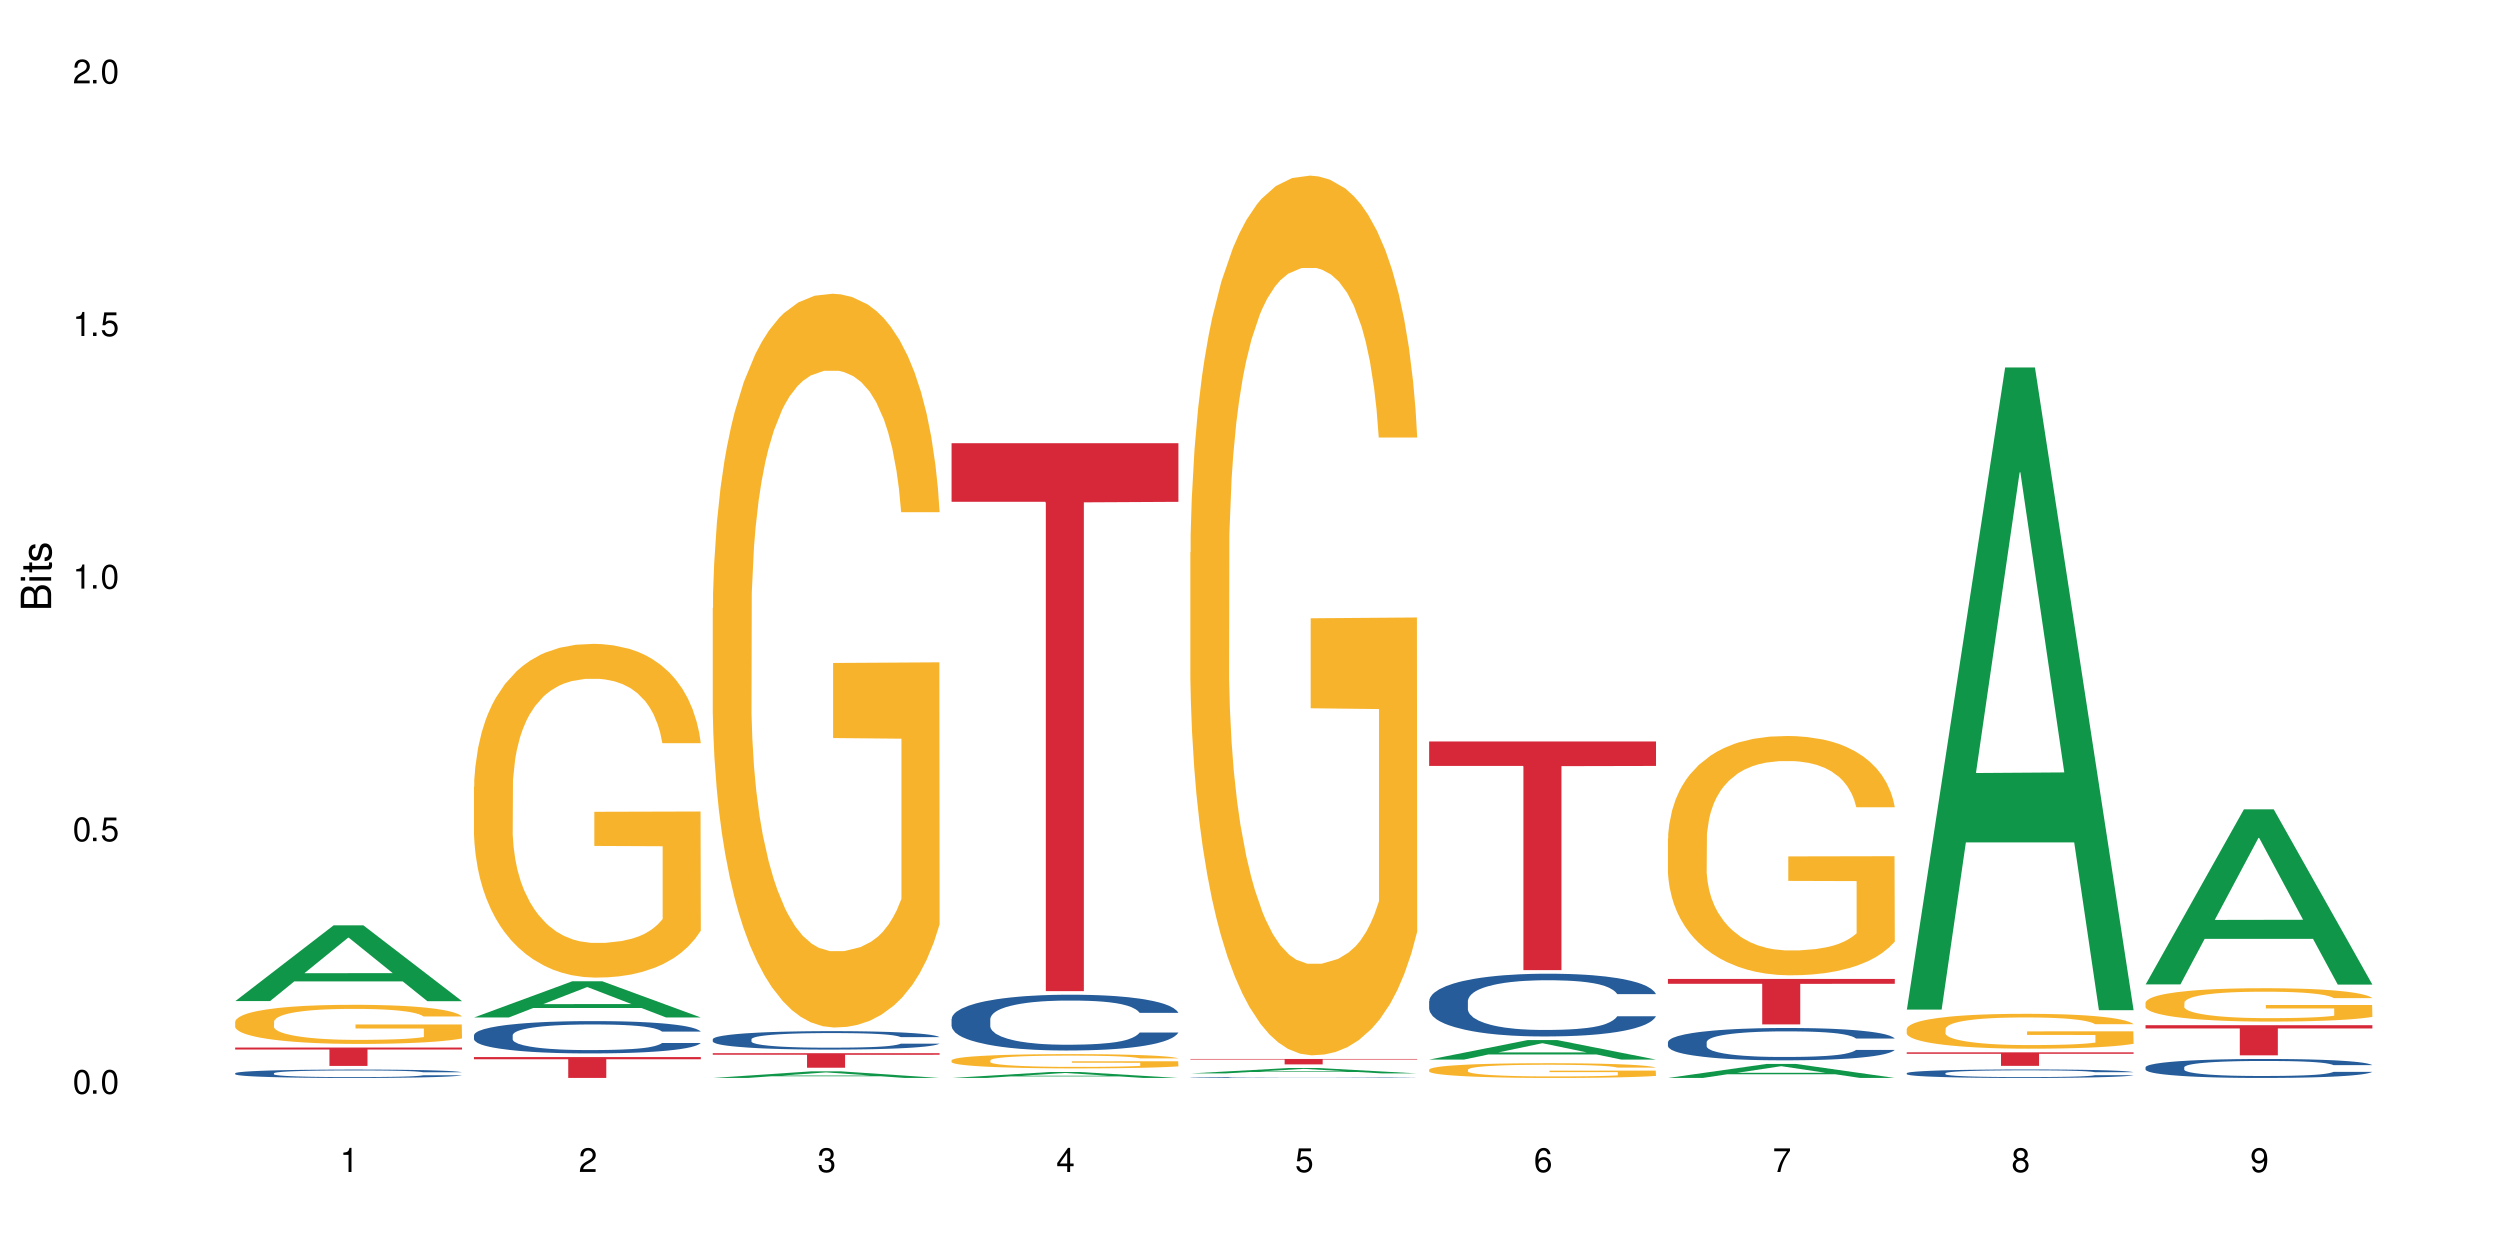 <?xml version="1.0" encoding="UTF-8"?>
<svg xmlns="http://www.w3.org/2000/svg" xmlns:xlink="http://www.w3.org/1999/xlink" width="720" height="360" viewBox="0 0 720 360">
<defs>
<g>
<g id="glyph-0-0">
</g>
<g id="glyph-0-1">
<path d="M 2.641 -6.938 C 2 -6.938 1.422 -6.656 1.078 -6.172 C 0.641 -5.562 0.406 -4.641 0.406 -3.359 C 0.406 -1.016 1.188 0.219 2.641 0.219 C 4.078 0.219 4.859 -1.016 4.859 -3.297 C 4.859 -4.641 4.656 -5.547 4.203 -6.172 C 3.844 -6.656 3.281 -6.938 2.641 -6.938 Z M 2.641 -6.188 C 3.547 -6.188 4 -5.25 4 -3.375 C 4 -1.406 3.562 -0.484 2.625 -0.484 C 1.734 -0.484 1.281 -1.438 1.281 -3.344 C 1.281 -5.25 1.734 -6.188 2.641 -6.188 Z M 2.641 -6.188 "/>
</g>
<g id="glyph-0-2">
<path d="M 1.828 -1 L 0.828 -1 L 0.828 0 L 1.828 0 Z M 1.828 -1 "/>
</g>
<g id="glyph-0-3">
<path d="M 4.562 -6.797 L 1.062 -6.797 L 0.547 -3.094 L 1.328 -3.094 C 1.719 -3.562 2.047 -3.734 2.578 -3.734 C 3.484 -3.734 4.062 -3.109 4.062 -2.094 C 4.062 -1.125 3.484 -0.531 2.578 -0.531 C 1.828 -0.531 1.375 -0.906 1.188 -1.672 L 0.328 -1.672 C 0.453 -1.109 0.547 -0.844 0.75 -0.594 C 1.125 -0.078 1.828 0.219 2.594 0.219 C 3.969 0.219 4.922 -0.781 4.922 -2.219 C 4.922 -3.562 4.031 -4.484 2.719 -4.484 C 2.25 -4.484 1.859 -4.359 1.469 -4.062 L 1.734 -5.969 L 4.562 -5.969 Z M 4.562 -6.797 "/>
</g>
<g id="glyph-0-4">
<path d="M 2.484 -4.938 L 2.484 0 L 3.328 0 L 3.328 -6.938 L 2.766 -6.938 C 2.469 -5.875 2.281 -5.734 0.984 -5.562 L 0.984 -4.938 Z M 2.484 -4.938 "/>
</g>
<g id="glyph-0-5">
<path d="M 4.859 -0.828 L 1.281 -0.828 C 1.359 -1.406 1.672 -1.781 2.5 -2.281 L 3.469 -2.828 C 4.406 -3.344 4.906 -4.062 4.906 -4.906 C 4.906 -5.484 4.672 -6.031 4.266 -6.406 C 3.859 -6.766 3.375 -6.938 2.719 -6.938 C 1.859 -6.938 1.219 -6.625 0.844 -6.031 C 0.609 -5.672 0.5 -5.234 0.484 -4.531 L 1.328 -4.531 C 1.359 -5.016 1.406 -5.281 1.531 -5.516 C 1.75 -5.938 2.188 -6.203 2.703 -6.203 C 3.469 -6.203 4.031 -5.641 4.031 -4.891 C 4.031 -4.344 3.719 -3.859 3.125 -3.516 L 2.234 -3 C 0.812 -2.172 0.406 -1.531 0.328 -0.016 L 4.859 -0.016 Z M 4.859 -0.828 "/>
</g>
<g id="glyph-0-6">
<path d="M 2.125 -3.188 L 2.578 -3.188 C 3.5 -3.188 3.984 -2.766 3.984 -1.922 C 3.984 -1.062 3.469 -0.531 2.594 -0.531 C 1.656 -0.531 1.203 -1 1.156 -2.016 L 0.312 -2.016 C 0.344 -1.453 0.438 -1.094 0.609 -0.781 C 0.953 -0.109 1.625 0.219 2.547 0.219 C 3.953 0.219 4.859 -0.625 4.859 -1.938 C 4.859 -2.828 4.516 -3.297 3.703 -3.594 C 4.344 -3.844 4.656 -4.328 4.656 -5.031 C 4.656 -6.219 3.875 -6.938 2.578 -6.938 C 1.203 -6.938 0.484 -6.172 0.453 -4.703 L 1.297 -4.703 C 1.312 -5.125 1.344 -5.359 1.453 -5.578 C 1.641 -5.969 2.062 -6.203 2.594 -6.203 C 3.344 -6.203 3.797 -5.75 3.797 -5 C 3.797 -4.516 3.609 -4.219 3.25 -4.047 C 3.016 -3.953 2.703 -3.922 2.125 -3.906 Z M 2.125 -3.188 "/>
</g>
<g id="glyph-0-7">
<path d="M 3.141 -1.672 L 3.141 0 L 3.984 0 L 3.984 -1.672 L 4.984 -1.672 L 4.984 -2.438 L 3.984 -2.438 L 3.984 -6.938 L 3.359 -6.938 L 0.266 -2.578 L 0.266 -1.672 Z M 3.141 -2.438 L 1 -2.438 L 3.141 -5.5 Z M 3.141 -2.438 "/>
</g>
<g id="glyph-0-8">
<path d="M 4.781 -5.125 C 4.609 -6.266 3.891 -6.938 2.844 -6.938 C 2.094 -6.938 1.422 -6.578 1.031 -5.953 C 0.594 -5.266 0.406 -4.422 0.406 -3.172 C 0.406 -2 0.578 -1.25 0.984 -0.641 C 1.359 -0.078 1.953 0.219 2.703 0.219 C 3.984 0.219 4.922 -0.75 4.922 -2.094 C 4.922 -3.375 4.062 -4.281 2.844 -4.281 C 2.172 -4.281 1.641 -4.031 1.281 -3.516 C 1.281 -5.234 1.828 -6.188 2.797 -6.188 C 3.391 -6.188 3.797 -5.797 3.938 -5.125 Z M 2.734 -3.531 C 3.547 -3.531 4.062 -2.953 4.062 -2.031 C 4.062 -1.156 3.484 -0.531 2.703 -0.531 C 1.922 -0.531 1.328 -1.188 1.328 -2.078 C 1.328 -2.938 1.906 -3.531 2.734 -3.531 Z M 2.734 -3.531 "/>
</g>
<g id="glyph-0-9">
<path d="M 4.984 -6.797 L 0.438 -6.797 L 0.438 -5.969 L 4.109 -5.969 C 2.5 -3.656 1.828 -2.234 1.328 0 L 2.219 0 C 2.594 -2.172 3.453 -4.047 4.984 -6.094 Z M 4.984 -6.797 "/>
</g>
<g id="glyph-0-10">
<path d="M 3.75 -3.656 C 4.469 -4.094 4.688 -4.438 4.688 -5.078 C 4.688 -6.172 3.844 -6.938 2.641 -6.938 C 1.438 -6.938 0.594 -6.172 0.594 -5.094 C 0.594 -4.438 0.812 -4.094 1.516 -3.656 C 0.734 -3.266 0.359 -2.703 0.359 -1.922 C 0.359 -0.656 1.281 0.219 2.641 0.219 C 3.984 0.219 4.922 -0.656 4.922 -1.922 C 4.922 -2.703 4.531 -3.266 3.75 -3.656 Z M 2.641 -6.188 C 3.359 -6.188 3.812 -5.75 3.812 -5.062 C 3.812 -4.406 3.344 -3.984 2.641 -3.984 C 1.922 -3.984 1.453 -4.406 1.453 -5.078 C 1.453 -5.75 1.922 -6.188 2.641 -6.188 Z M 2.641 -3.266 C 3.484 -3.266 4.062 -2.719 4.062 -1.906 C 4.062 -1.078 3.484 -0.531 2.625 -0.531 C 1.797 -0.531 1.219 -1.094 1.219 -1.906 C 1.219 -2.719 1.781 -3.266 2.641 -3.266 Z M 2.641 -3.266 "/>
</g>
<g id="glyph-0-11">
<path d="M 0.516 -1.578 C 0.672 -0.453 1.406 0.219 2.438 0.219 C 3.188 0.219 3.859 -0.141 4.266 -0.766 C 4.688 -1.453 4.891 -2.297 4.891 -3.547 C 4.891 -4.719 4.703 -5.453 4.312 -6.078 C 3.938 -6.641 3.344 -6.938 2.594 -6.938 C 1.297 -6.938 0.359 -5.969 0.359 -4.625 C 0.359 -3.344 1.234 -2.453 2.453 -2.453 C 3.094 -2.453 3.578 -2.672 4.016 -3.203 C 4 -1.484 3.469 -0.531 2.5 -0.531 C 1.906 -0.531 1.484 -0.906 1.359 -1.578 Z M 2.578 -6.203 C 3.375 -6.203 3.969 -5.531 3.969 -4.641 C 3.969 -3.797 3.391 -3.188 2.547 -3.188 C 1.734 -3.188 1.234 -3.766 1.234 -4.688 C 1.234 -5.562 1.797 -6.203 2.578 -6.203 Z M 2.578 -6.203 "/>
</g>
<g id="glyph-1-0">
</g>
<g id="glyph-1-1">
<path d="M 0 -0.953 L 0 -4.891 C 0 -5.719 -0.234 -6.344 -0.734 -6.797 C -1.188 -7.234 -1.812 -7.469 -2.5 -7.469 C -3.547 -7.469 -4.188 -7 -4.625 -5.875 C -4.984 -6.688 -5.625 -7.094 -6.531 -7.094 C -7.172 -7.094 -7.734 -6.859 -8.141 -6.391 C -8.562 -5.922 -8.75 -5.344 -8.75 -4.5 L -8.75 -0.953 Z M -4.984 -2.062 L -7.766 -2.062 L -7.766 -4.219 C -7.766 -4.844 -7.688 -5.203 -7.453 -5.5 C -7.219 -5.812 -6.859 -5.969 -6.375 -5.969 C -5.891 -5.969 -5.531 -5.812 -5.297 -5.5 C -5.062 -5.203 -4.984 -4.844 -4.984 -4.219 Z M -0.984 -2.062 L -4 -2.062 L -4 -4.781 C -4 -5.766 -3.438 -6.359 -2.484 -6.359 C -1.547 -6.359 -0.984 -5.766 -0.984 -4.781 Z M -0.984 -2.062 "/>
</g>
<g id="glyph-1-2">
<path d="M -6.281 -1.797 L -6.281 -0.797 L 0 -0.797 L 0 -1.797 Z M -8.75 -1.797 L -8.75 -0.797 L -7.484 -0.797 L -7.484 -1.797 Z M -8.75 -1.797 "/>
</g>
<g id="glyph-1-3">
<path d="M -6.281 -3.047 L -6.281 -2.016 L -8.016 -2.016 L -8.016 -1.016 L -6.281 -1.016 L -6.281 -0.172 L -5.469 -0.172 L -5.469 -1.016 L -0.719 -1.016 C -0.078 -1.016 0.281 -1.453 0.281 -2.234 C 0.281 -2.5 0.25 -2.719 0.188 -3.047 L -0.641 -3.047 C -0.609 -2.906 -0.594 -2.766 -0.594 -2.562 C -0.594 -2.141 -0.719 -2.016 -1.156 -2.016 L -5.469 -2.016 L -5.469 -3.047 Z M -6.281 -3.047 "/>
</g>
<g id="glyph-1-4">
<path d="M -4.531 -5.25 C -5.766 -5.25 -6.469 -4.422 -6.469 -2.969 C -6.469 -1.516 -5.719 -0.562 -4.547 -0.562 C -3.562 -0.562 -3.094 -1.062 -2.734 -2.562 L -2.516 -3.484 C -2.344 -4.188 -2.094 -4.469 -1.641 -4.469 C -1.047 -4.469 -0.641 -3.875 -0.641 -3 C -0.641 -2.453 -0.797 -2 -1.062 -1.75 C -1.25 -1.594 -1.422 -1.531 -1.875 -1.469 L -1.875 -0.406 C -0.422 -0.453 0.281 -1.266 0.281 -2.922 C 0.281 -4.5 -0.5 -5.516 -1.719 -5.516 C -2.656 -5.516 -3.172 -4.984 -3.469 -3.734 L -3.703 -2.766 C -3.891 -1.953 -4.156 -1.609 -4.594 -1.609 C -5.188 -1.609 -5.547 -2.125 -5.547 -2.938 C -5.547 -3.75 -5.203 -4.172 -4.531 -4.203 Z M -4.531 -5.25 "/>
</g>
</g>
</defs>
<rect x="-72" y="-36" width="864" height="432" fill="rgb(100%, 100%, 100%)" fill-opacity="1"/>
<path fill-rule="nonzero" fill="rgb(6.275%, 58.824%, 28.235%)" fill-opacity="1" d="M 67.73 288.316 L 67.801 288.297 L 96.07 266.504 L 104.656 266.504 L 133.066 288.34 L 123.082 288.34 L 115.965 282.637 L 84.762 282.637 L 77.781 288.316 L 67.73 288.316 L 87.766 280.281 L 113.102 280.262 L 100.469 270.07 L 100.328 270.051 L 100.188 270.113 L 87.695 280.262 L 87.766 280.281 Z M 67.73 288.316 "/>
<path fill-rule="nonzero" fill="rgb(14.51%, 36.078%, 60%)" fill-opacity="1" d="M 67.73 309.086 L 67.812 309.086 L 67.812 309.031 L 68.051 308.949 L 68.605 308.844 L 69.164 308.77 L 70.598 308.637 L 72.59 308.512 L 74.664 308.414 L 76.176 308.359 L 77.531 308.312 L 80.637 308.23 L 82.629 308.191 L 84.781 308.152 L 87.41 308.113 L 89.324 308.094 L 93.625 308.059 L 96.812 308.043 L 99.281 308.035 L 104.621 308.035 L 107.809 308.043 L 110.117 308.055 L 112.668 308.074 L 114.82 308.094 L 118.562 308.141 L 121.91 308.203 L 123.426 308.238 L 125.816 308.309 L 127.648 308.375 L 128.922 308.43 L 130.355 308.512 L 131.629 308.613 L 132.586 308.727 L 133.066 308.82 L 121.91 308.82 L 121.352 308.73 L 120.715 308.664 L 119.52 308.57 L 118.324 308.508 L 116.652 308.445 L 115.137 308.402 L 113.066 308.359 L 111.234 308.332 L 109.32 308.312 L 107.488 308.301 L 103.984 308.289 L 99.922 308.289 L 98.406 308.293 L 95.297 308.309 L 93.625 308.324 L 91.234 308.355 L 89.562 308.383 L 87.57 308.43 L 86.215 308.465 L 84.543 308.523 L 83.348 308.574 L 81.992 308.648 L 81.195 308.703 L 80.48 308.766 L 79.84 308.836 L 79.363 308.914 L 79.043 308.996 L 78.887 309.074 L 78.887 309.418 L 79.043 309.5 L 79.441 309.59 L 80.48 309.727 L 81.992 309.844 L 83.746 309.938 L 85.418 310 L 86.375 310.031 L 87.648 310.066 L 89.641 310.113 L 92.512 310.156 L 94.184 310.176 L 96.734 310.191 L 99.363 310.199 L 102.867 310.199 L 105.977 310.191 L 108.047 310.18 L 110.199 310.164 L 113.145 310.125 L 114.98 310.09 L 116.57 310.047 L 117.766 310.008 L 118.562 309.973 L 119.758 309.902 L 120.715 309.828 L 121.434 309.75 L 121.91 309.676 L 133.066 309.676 L 132.586 309.762 L 131.871 309.848 L 131.152 309.914 L 130.039 309.992 L 128.762 310.059 L 126.93 310.137 L 125.418 310.188 L 123.426 310.242 L 121.59 310.285 L 119.602 310.324 L 116.652 310.367 L 114.738 310.387 L 112.668 310.41 L 110.199 310.426 L 107.09 310.441 L 103.746 310.449 L 100.637 310.453 L 97.289 310.449 L 94.82 310.438 L 91.555 310.418 L 87.492 310.379 L 84.543 310.336 L 82.23 310.297 L 80.238 310.25 L 78.008 310.191 L 75.141 310.094 L 73.387 310.02 L 72.191 309.957 L 70.84 309.871 L 69.883 309.793 L 68.766 309.672 L 67.969 309.512 L 67.73 309.391 Z M 67.73 309.086 "/>
<path fill-rule="nonzero" fill="rgb(96.863%, 70.196%, 16.863%)" fill-opacity="1" d="M 67.73 294.211 L 67.812 294.199 L 67.812 293.992 L 68.129 293.531 L 68.926 292.891 L 69.961 292.367 L 71.078 291.957 L 71.793 291.738 L 72.988 291.43 L 74.023 291.203 L 76.656 290.742 L 80 290.309 L 81.832 290.125 L 83.906 289.949 L 86.852 289.754 L 88.207 289.68 L 92.352 289.516 L 97.051 289.414 L 102.23 289.383 L 104.621 289.391 L 107.887 289.434 L 112.348 289.547 L 114.898 289.648 L 116.891 289.754 L 118.961 289.887 L 121.512 290.094 L 123.902 290.34 L 125.816 290.586 L 127.727 290.895 L 129.32 291.223 L 130.676 291.586 L 131.871 292.016 L 132.586 292.379 L 133.066 292.738 L 121.988 292.738 L 121.352 292.379 L 120.637 292.098 L 119.441 291.762 L 118.246 291.512 L 117.051 291.316 L 114.82 291.051 L 112.906 290.887 L 110.516 290.742 L 108.207 290.648 L 105.578 290.586 L 103.984 290.566 L 99.762 290.566 L 95.938 290.637 L 93.707 290.719 L 92.113 290.801 L 89.879 290.957 L 88.527 291.082 L 87.73 291.164 L 85.34 291.48 L 83.746 291.77 L 82.871 291.965 L 81.754 292.273 L 80.957 292.551 L 80.082 292.965 L 79.602 293.273 L 78.965 293.973 L 78.887 295.824 L 79.125 296.219 L 79.602 296.641 L 80.238 297.012 L 81.195 297.402 L 82.152 297.699 L 83.824 298.102 L 85.258 298.367 L 86.375 298.543 L 88.527 298.82 L 89.402 298.914 L 91.473 299.098 L 93.625 299.242 L 96.254 299.367 L 98.246 299.43 L 101.434 299.48 L 105.496 299.48 L 110.277 299.418 L 113.305 299.336 L 115.379 299.254 L 116.73 299.184 L 118.406 299.07 L 119.602 298.965 L 120.715 298.852 L 122.07 298.676 L 122.07 296.219 L 102.391 296.207 L 102.391 295.055 L 132.984 295.043 L 133.066 299.07 L 131.391 299.348 L 129.32 299.613 L 127.328 299.82 L 125.258 299.996 L 122.309 300.191 L 119.918 300.312 L 116.254 300.457 L 112.906 300.551 L 109.402 300.613 L 106.293 300.645 L 102.629 300.652 L 99.363 300.633 L 95.855 300.57 L 93.066 300.488 L 90.52 300.387 L 87.969 300.254 L 84.781 300.035 L 82.711 299.859 L 80.559 299.645 L 78.406 299.387 L 76.496 299.109 L 75.219 298.895 L 73.945 298.648 L 72.59 298.336 L 71.316 297.988 L 70.359 297.668 L 69.484 297.309 L 68.848 296.969 L 68.211 296.504 L 67.891 296.137 L 67.73 295.816 Z M 67.73 294.211 "/>
<path fill-rule="nonzero" fill="rgb(83.922%, 15.686%, 22.353%)" fill-opacity="1" d="M 67.73 301.699 L 133.066 301.699 L 133.066 302.266 L 105.836 302.27 L 105.836 306.992 L 94.879 306.992 L 94.879 302.273 L 94.723 302.266 L 67.73 302.266 Z M 67.73 301.699 "/>
<path fill-rule="nonzero" fill="rgb(6.275%, 58.824%, 28.235%)" fill-opacity="1" d="M 136.504 293.027 L 136.574 293.02 L 164.844 282.598 L 173.43 282.598 L 201.836 293.039 L 191.855 293.039 L 184.738 290.312 L 153.535 290.312 L 146.555 293.027 L 136.504 293.027 L 156.535 289.184 L 181.875 289.176 L 169.242 284.305 L 169.102 284.293 L 168.961 284.324 L 156.469 289.176 L 156.535 289.184 Z M 136.504 293.027 "/>
<path fill-rule="nonzero" fill="rgb(14.51%, 36.078%, 60%)" fill-opacity="1" d="M 136.504 298.129 L 136.582 298.121 L 136.582 297.918 L 136.824 297.594 L 137.379 297.188 L 137.938 296.906 L 139.371 296.402 L 141.363 295.918 L 143.434 295.543 L 144.949 295.324 L 146.305 295.152 L 149.41 294.84 L 151.402 294.676 L 153.555 294.531 L 156.184 294.387 L 158.098 294.301 L 162.398 294.168 L 165.586 294.105 L 168.055 294.082 L 173.395 294.082 L 176.582 294.117 L 178.891 294.156 L 181.441 294.227 L 183.594 294.301 L 187.336 294.488 L 190.684 294.727 L 192.195 294.863 L 194.586 295.129 L 196.418 295.383 L 197.695 295.605 L 199.129 295.918 L 200.402 296.301 L 201.359 296.734 L 201.836 297.102 L 190.684 297.102 L 190.125 296.762 L 189.488 296.496 L 188.293 296.148 L 187.098 295.902 L 185.426 295.656 L 183.91 295.492 L 181.84 295.332 L 180.008 295.23 L 178.094 295.152 L 176.262 295.102 L 172.758 295.051 L 168.691 295.051 L 167.18 295.066 L 164.07 295.137 L 162.398 295.195 L 160.008 295.316 L 158.336 295.426 L 156.344 295.594 L 154.988 295.738 L 153.316 295.961 L 152.121 296.156 L 150.766 296.438 L 149.969 296.648 L 149.25 296.887 L 148.613 297.168 L 148.137 297.465 L 147.816 297.781 L 147.66 298.086 L 147.66 299.406 L 147.816 299.711 L 148.215 300.07 L 149.25 300.586 L 150.766 301.039 L 152.52 301.395 L 154.191 301.652 L 155.148 301.77 L 156.422 301.906 L 158.414 302.074 L 161.281 302.246 L 162.957 302.312 L 165.504 302.383 L 168.137 302.418 L 171.641 302.418 L 174.746 302.383 L 176.82 302.34 L 178.973 302.273 L 181.918 302.129 L 183.75 301.992 L 185.344 301.828 L 186.539 301.668 L 187.336 301.531 L 188.531 301.27 L 189.488 300.98 L 190.203 300.68 L 190.684 300.391 L 201.836 300.391 L 201.359 300.73 L 200.645 301.062 L 199.926 301.309 L 198.809 301.609 L 197.535 301.871 L 195.703 302.168 L 194.188 302.363 L 192.195 302.578 L 190.363 302.738 L 188.371 302.883 L 185.426 303.055 L 183.512 303.141 L 181.441 303.215 L 178.973 303.285 L 175.863 303.344 L 172.516 303.379 L 169.41 303.387 L 166.062 303.367 L 163.594 303.336 L 160.328 303.258 L 156.262 303.105 L 153.316 302.945 L 151.004 302.781 L 149.012 302.613 L 146.781 302.383 L 143.914 302.008 L 142.16 301.719 L 140.965 301.48 L 139.609 301.148 L 138.656 300.852 L 137.539 300.375 L 136.742 299.77 L 136.504 299.305 Z M 136.504 298.129 "/>
<path fill-rule="nonzero" fill="rgb(96.863%, 70.196%, 16.863%)" fill-opacity="1" d="M 136.504 226.598 L 136.582 226.512 L 136.582 224.758 L 136.902 220.805 L 137.699 215.363 L 138.734 210.887 L 139.852 207.375 L 140.566 205.531 L 141.762 202.898 L 142.797 200.965 L 145.426 197.016 L 148.773 193.328 L 150.605 191.75 L 152.68 190.254 L 155.625 188.586 L 156.98 187.973 L 161.125 186.57 L 165.824 185.691 L 171.004 185.426 L 173.395 185.516 L 176.66 185.867 L 181.121 186.832 L 183.672 187.711 L 185.664 188.586 L 187.734 189.73 L 190.285 191.484 L 192.676 193.59 L 194.586 195.699 L 196.5 198.332 L 198.094 201.141 L 199.449 204.215 L 200.645 207.902 L 201.359 210.973 L 201.836 214.047 L 190.762 214.047 L 190.125 210.973 L 189.41 208.602 L 188.215 205.707 L 187.02 203.598 L 185.824 201.93 L 183.594 199.648 L 181.68 198.246 L 179.289 197.016 L 176.98 196.227 L 174.348 195.699 L 172.758 195.523 L 168.535 195.523 L 164.707 196.137 L 162.477 196.84 L 160.883 197.543 L 158.652 198.859 L 157.301 199.914 L 156.504 200.613 L 154.113 203.336 L 152.52 205.793 L 151.641 207.461 L 150.527 210.094 L 149.73 212.465 L 148.852 215.977 L 148.375 218.609 L 147.738 224.582 L 147.66 240.383 L 147.898 243.719 L 148.375 247.316 L 149.012 250.477 L 149.969 253.812 L 150.926 256.359 L 152.598 259.781 L 154.031 262.066 L 155.148 263.559 L 157.301 265.93 L 158.176 266.719 L 160.246 268.297 L 162.398 269.527 L 165.027 270.582 L 167.02 271.105 L 170.207 271.547 L 174.27 271.547 L 179.051 271.02 L 182.078 270.316 L 184.148 269.613 L 185.504 269 L 187.176 268.035 L 188.371 267.156 L 189.488 266.191 L 190.844 264.699 L 190.844 243.719 L 171.164 243.629 L 171.164 233.797 L 201.758 233.711 L 201.836 268.035 L 200.164 270.406 L 198.094 272.688 L 196.102 274.441 L 194.031 275.938 L 191.082 277.605 L 188.691 278.656 L 185.027 279.887 L 181.68 280.676 L 178.176 281.203 L 175.066 281.465 L 171.402 281.555 L 168.137 281.379 L 164.629 280.852 L 161.84 280.148 L 159.289 279.273 L 156.742 278.129 L 153.555 276.285 L 151.484 274.793 L 149.332 272.949 L 147.18 270.758 L 145.27 268.387 L 143.992 266.543 L 142.719 264.438 L 141.363 261.801 L 140.09 258.816 L 139.133 256.098 L 138.258 253.023 L 137.617 250.125 L 136.98 246.176 L 136.664 243.016 L 136.504 240.293 Z M 136.504 226.598 "/>
<path fill-rule="nonzero" fill="rgb(83.922%, 15.686%, 22.353%)" fill-opacity="1" d="M 136.504 304.43 L 201.836 304.43 L 201.836 305.074 L 174.609 305.078 L 174.609 310.453 L 163.652 310.453 L 163.652 305.086 L 163.496 305.074 L 136.504 305.074 Z M 136.504 304.43 "/>
<path fill-rule="nonzero" fill="rgb(6.275%, 58.824%, 28.235%)" fill-opacity="1" d="M 205.277 310.449 L 205.348 310.449 L 233.617 308.547 L 242.203 308.547 L 270.609 310.453 L 260.629 310.453 L 253.508 309.957 L 222.309 309.957 L 215.328 310.449 L 205.277 310.449 L 225.309 309.75 L 250.648 309.746 L 238.012 308.859 L 237.875 308.855 L 237.734 308.863 L 225.238 309.746 L 225.309 309.75 Z M 205.277 310.449 "/>
<path fill-rule="nonzero" fill="rgb(14.51%, 36.078%, 60%)" fill-opacity="1" d="M 205.277 299.285 L 205.355 299.281 L 205.355 299.164 L 205.594 298.98 L 206.152 298.746 L 206.711 298.586 L 208.145 298.301 L 210.137 298.023 L 212.207 297.809 L 213.723 297.684 L 215.078 297.586 L 218.184 297.406 L 220.176 297.312 L 222.328 297.23 L 224.957 297.148 L 226.867 297.102 L 231.172 297.023 L 234.359 296.988 L 236.828 296.973 L 242.168 296.973 L 245.352 296.992 L 247.664 297.02 L 250.215 297.059 L 252.363 297.102 L 256.109 297.207 L 259.457 297.344 L 260.969 297.422 L 263.359 297.57 L 265.191 297.719 L 266.469 297.844 L 267.902 298.023 L 269.176 298.242 L 270.133 298.488 L 270.609 298.699 L 259.457 298.699 L 258.898 298.504 L 258.262 298.352 L 257.066 298.152 L 255.871 298.012 L 254.195 297.871 L 252.684 297.781 L 250.613 297.688 L 248.777 297.629 L 246.867 297.586 L 245.035 297.559 L 241.527 297.527 L 237.465 297.527 L 235.953 297.539 L 232.844 297.578 L 231.172 297.609 L 228.781 297.68 L 227.109 297.742 L 225.117 297.84 L 223.762 297.922 L 222.09 298.047 L 220.895 298.16 L 219.539 298.32 L 218.742 298.441 L 218.023 298.574 L 217.387 298.734 L 216.91 298.906 L 216.59 299.086 L 216.43 299.262 L 216.43 300.012 L 216.59 300.188 L 216.988 300.391 L 218.023 300.688 L 219.539 300.945 L 221.293 301.148 L 222.965 301.293 L 223.922 301.363 L 225.195 301.441 L 227.188 301.535 L 230.055 301.633 L 231.73 301.672 L 234.277 301.711 L 236.906 301.73 L 240.414 301.73 L 243.52 301.711 L 245.594 301.688 L 247.742 301.648 L 250.691 301.566 L 252.523 301.488 L 254.117 301.395 L 255.312 301.305 L 256.109 301.227 L 257.305 301.074 L 258.262 300.91 L 258.977 300.742 L 259.457 300.574 L 270.609 300.574 L 270.133 300.77 L 269.414 300.961 L 268.699 301.102 L 267.582 301.27 L 266.309 301.422 L 264.477 301.59 L 262.961 301.703 L 260.969 301.824 L 259.137 301.914 L 257.145 301.996 L 254.195 302.094 L 252.285 302.145 L 250.215 302.188 L 247.742 302.227 L 244.637 302.262 L 241.289 302.277 L 238.184 302.285 L 234.836 302.273 L 232.367 302.254 L 229.098 302.211 L 225.035 302.125 L 222.09 302.031 L 219.777 301.941 L 217.785 301.844 L 215.555 301.711 L 212.688 301.496 L 210.934 301.332 L 209.738 301.195 L 208.383 301.008 L 207.426 300.836 L 206.312 300.566 L 205.516 300.223 L 205.277 299.953 Z M 205.277 299.285 "/>
<path fill-rule="nonzero" fill="rgb(96.863%, 70.196%, 16.863%)" fill-opacity="1" d="M 205.277 175.113 L 205.355 174.918 L 205.355 171.059 L 205.676 162.375 L 206.473 150.406 L 207.508 140.562 L 208.621 132.844 L 209.34 128.789 L 210.535 123 L 211.57 118.754 L 214.199 110.07 L 217.547 101.965 L 219.379 98.488 L 221.449 95.207 L 224.398 91.543 L 225.754 90.191 L 229.895 87.102 L 234.598 85.172 L 239.777 84.594 L 242.168 84.785 L 245.434 85.559 L 249.895 87.68 L 252.445 89.613 L 254.438 91.543 L 256.508 94.051 L 259.059 97.91 L 261.449 102.543 L 263.359 107.176 L 265.273 112.965 L 266.867 119.141 L 268.219 125.895 L 269.414 134 L 270.133 140.758 L 270.609 147.512 L 259.535 147.512 L 258.898 140.758 L 258.18 135.547 L 256.984 129.176 L 255.789 124.543 L 254.594 120.879 L 252.363 115.859 L 250.453 112.773 L 248.062 110.07 L 245.75 108.332 L 243.121 107.176 L 241.527 106.789 L 237.305 106.789 L 233.48 108.141 L 231.25 109.684 L 229.656 111.227 L 227.426 114.121 L 226.07 116.438 L 225.273 117.984 L 222.883 123.965 L 221.293 129.371 L 220.414 133.035 L 219.301 138.828 L 218.504 144.039 L 217.625 151.758 L 217.148 157.547 L 216.512 170.672 L 216.43 205.414 L 216.672 212.746 L 217.148 220.66 L 217.785 227.609 L 218.742 234.941 L 219.699 240.539 L 221.371 248.066 L 222.805 253.086 L 223.922 256.367 L 226.07 261.578 L 226.949 263.312 L 229.02 266.789 L 231.172 269.488 L 233.801 271.805 L 235.793 272.965 L 238.98 273.93 L 243.043 273.93 L 247.824 272.77 L 250.852 271.227 L 252.922 269.684 L 254.277 268.332 L 255.949 266.207 L 257.145 264.277 L 258.262 262.156 L 259.613 258.875 L 259.613 212.746 L 239.934 212.555 L 239.934 190.938 L 270.531 190.746 L 270.609 266.207 L 268.938 271.418 L 266.867 276.438 L 264.875 280.297 L 262.801 283.578 L 259.855 287.246 L 257.465 289.562 L 253.801 292.266 L 250.453 294 L 246.945 295.16 L 243.84 295.738 L 240.176 295.93 L 236.906 295.543 L 233.402 294.387 L 230.613 292.844 L 228.062 290.914 L 225.516 288.402 L 222.328 284.352 L 220.254 281.07 L 218.105 277.016 L 215.953 272.191 L 214.039 266.98 L 212.766 262.926 L 211.492 258.297 L 210.137 252.504 L 208.863 245.941 L 207.906 239.961 L 207.027 233.203 L 206.391 226.836 L 205.754 218.152 L 205.438 211.203 L 205.277 205.219 Z M 205.277 175.113 "/>
<path fill-rule="nonzero" fill="rgb(83.922%, 15.686%, 22.353%)" fill-opacity="1" d="M 205.277 303.328 L 270.609 303.328 L 270.609 303.773 L 243.383 303.777 L 243.383 307.504 L 232.426 307.504 L 232.426 303.781 L 232.266 303.773 L 205.277 303.773 Z M 205.277 303.328 "/>
<path fill-rule="nonzero" fill="rgb(6.275%, 58.824%, 28.235%)" fill-opacity="1" d="M 274.051 310.449 L 274.117 310.449 L 302.387 308.738 L 310.973 308.738 L 339.383 310.453 L 329.402 310.453 L 322.281 310.004 L 291.082 310.004 L 284.102 310.449 L 274.051 310.449 L 294.082 309.82 L 319.422 309.82 L 306.785 309.02 L 306.645 309.016 L 306.508 309.023 L 294.012 309.82 L 294.082 309.82 Z M 274.051 310.449 "/>
<path fill-rule="nonzero" fill="rgb(14.51%, 36.078%, 60%)" fill-opacity="1" d="M 274.051 293.477 L 274.129 293.461 L 274.129 293.109 L 274.367 292.551 L 274.926 291.848 L 275.484 291.363 L 276.918 290.496 L 278.91 289.66 L 280.98 289.016 L 282.496 288.633 L 283.848 288.34 L 286.957 287.797 L 288.949 287.52 L 291.102 287.27 L 293.73 287.02 L 295.641 286.871 L 299.945 286.637 L 303.129 286.535 L 305.602 286.492 L 310.938 286.492 L 314.125 286.551 L 316.438 286.625 L 318.984 286.742 L 321.137 286.871 L 324.883 287.195 L 328.23 287.605 L 329.742 287.84 L 332.133 288.297 L 333.965 288.738 L 335.238 289.117 L 336.676 289.66 L 337.949 290.32 L 338.906 291.07 L 339.383 291.699 L 328.23 291.699 L 327.672 291.113 L 327.035 290.66 L 325.84 290.059 L 324.645 289.633 L 322.969 289.207 L 321.457 288.926 L 319.383 288.648 L 317.551 288.473 L 315.641 288.34 L 313.809 288.254 L 310.301 288.164 L 306.238 288.164 L 304.723 288.195 L 301.617 288.312 L 299.945 288.414 L 297.555 288.617 L 295.879 288.809 L 293.887 289.102 L 292.535 289.352 L 290.859 289.734 L 289.664 290.07 L 288.312 290.555 L 287.516 290.922 L 286.797 291.336 L 286.16 291.82 L 285.684 292.332 L 285.363 292.875 L 285.203 293.402 L 285.203 295.68 L 285.363 296.207 L 285.762 296.824 L 286.797 297.719 L 288.312 298.496 L 290.062 299.113 L 291.738 299.551 L 292.691 299.758 L 293.969 299.992 L 295.961 300.285 L 298.828 300.578 L 300.5 300.699 L 303.051 300.816 L 305.68 300.875 L 309.188 300.875 L 312.293 300.816 L 314.363 300.742 L 316.516 300.625 L 319.465 300.375 L 321.297 300.141 L 322.891 299.859 L 324.086 299.582 L 324.883 299.348 L 326.078 298.891 L 327.035 298.395 L 327.75 297.879 L 328.23 297.379 L 339.383 297.379 L 338.906 297.969 L 338.188 298.539 L 337.473 298.965 L 336.355 299.48 L 335.082 299.934 L 333.25 300.449 L 331.734 300.785 L 329.742 301.152 L 327.91 301.43 L 325.918 301.68 L 322.969 301.973 L 321.059 302.121 L 318.984 302.254 L 316.516 302.371 L 313.41 302.473 L 310.062 302.531 L 306.957 302.547 L 303.609 302.516 L 301.141 302.457 L 297.871 302.328 L 293.809 302.062 L 290.859 301.785 L 288.551 301.504 L 286.559 301.211 L 284.328 300.816 L 281.457 300.168 L 279.707 299.672 L 278.512 299.258 L 277.156 298.688 L 276.199 298.172 L 275.086 297.352 L 274.289 296.309 L 274.051 295.504 Z M 274.051 293.477 "/>
<path fill-rule="nonzero" fill="rgb(96.863%, 70.196%, 16.863%)" fill-opacity="1" d="M 274.051 305.348 L 274.129 305.344 L 274.129 305.27 L 274.449 305.102 L 275.246 304.867 L 276.281 304.676 L 277.395 304.527 L 278.113 304.449 L 279.309 304.336 L 280.344 304.254 L 282.973 304.086 L 286.32 303.926 L 288.152 303.859 L 290.223 303.797 L 293.172 303.727 L 294.527 303.699 L 298.668 303.641 L 303.371 303.602 L 308.547 303.59 L 310.938 303.594 L 314.207 303.609 L 318.668 303.648 L 321.219 303.688 L 323.207 303.727 L 325.281 303.773 L 327.832 303.848 L 330.219 303.938 L 332.133 304.027 L 334.043 304.141 L 335.637 304.262 L 336.992 304.391 L 338.188 304.551 L 338.906 304.68 L 339.383 304.812 L 328.309 304.812 L 327.672 304.68 L 326.953 304.578 L 325.758 304.457 L 324.562 304.367 L 323.367 304.297 L 321.137 304.199 L 319.227 304.137 L 316.836 304.086 L 314.523 304.051 L 311.895 304.027 L 310.301 304.02 L 306.078 304.02 L 302.254 304.047 L 300.023 304.078 L 298.43 304.109 L 296.199 304.164 L 294.844 304.207 L 294.047 304.238 L 291.656 304.355 L 290.062 304.461 L 289.188 304.531 L 288.07 304.645 L 287.273 304.746 L 286.398 304.895 L 285.922 305.008 L 285.285 305.262 L 285.203 305.938 L 285.441 306.078 L 285.922 306.234 L 286.559 306.367 L 287.516 306.512 L 288.469 306.617 L 290.145 306.766 L 291.578 306.863 L 292.691 306.926 L 294.844 307.027 L 295.723 307.062 L 297.793 307.129 L 299.945 307.18 L 302.574 307.227 L 304.566 307.25 L 307.75 307.266 L 311.816 307.266 L 316.598 307.246 L 319.625 307.215 L 321.695 307.184 L 323.051 307.16 L 324.723 307.117 L 325.918 307.078 L 327.035 307.039 L 328.387 306.977 L 328.387 306.078 L 308.707 306.074 L 308.707 305.656 L 339.305 305.652 L 339.383 307.117 L 337.711 307.219 L 335.637 307.316 L 333.645 307.391 L 331.574 307.453 L 328.625 307.527 L 326.238 307.57 L 322.57 307.625 L 319.227 307.656 L 315.719 307.68 L 312.613 307.691 L 308.945 307.695 L 305.68 307.688 L 302.176 307.664 L 299.387 307.633 L 296.836 307.598 L 294.285 307.547 L 291.102 307.469 L 289.027 307.406 L 286.875 307.328 L 284.727 307.234 L 282.812 307.133 L 281.539 307.055 L 280.266 306.965 L 278.91 306.852 L 277.633 306.723 L 276.68 306.609 L 275.801 306.477 L 275.164 306.352 L 274.527 306.184 L 274.207 306.051 L 274.051 305.934 Z M 274.051 305.348 "/>
<path fill-rule="nonzero" fill="rgb(83.922%, 15.686%, 22.353%)" fill-opacity="1" d="M 274.051 127.633 L 339.383 127.633 L 339.383 144.527 L 312.152 144.676 L 312.152 285.449 L 301.199 285.449 L 301.199 144.824 L 301.039 144.527 L 274.051 144.527 Z M 274.051 127.633 "/>
<path fill-rule="nonzero" fill="rgb(6.275%, 58.824%, 28.235%)" fill-opacity="1" d="M 342.82 309.148 L 342.891 309.145 L 371.16 307.586 L 379.746 307.586 L 408.156 309.148 L 398.176 309.148 L 391.055 308.742 L 359.852 308.742 L 352.875 309.148 L 342.82 309.148 L 362.855 308.574 L 388.191 308.57 L 375.559 307.84 L 375.418 307.84 L 375.281 307.844 L 362.785 308.57 L 362.855 308.574 Z M 342.82 309.148 "/>
<path fill-rule="nonzero" fill="rgb(14.51%, 36.078%, 60%)" fill-opacity="1" d="M 342.82 310.305 L 342.902 310.305 L 342.902 310.301 L 343.141 310.293 L 343.699 310.281 L 344.258 310.273 L 345.691 310.258 L 347.684 310.246 L 349.754 310.234 L 351.266 310.227 L 352.621 310.223 L 355.73 310.215 L 357.723 310.211 L 359.871 310.207 L 362.5 310.203 L 364.414 310.199 L 368.715 310.195 L 371.902 310.195 L 374.375 310.191 L 379.711 310.191 L 382.898 310.195 L 387.758 310.195 L 389.91 310.199 L 393.656 310.203 L 397 310.211 L 398.516 310.215 L 400.906 310.223 L 402.738 310.23 L 404.012 310.234 L 405.445 310.246 L 406.723 310.254 L 407.68 310.266 L 408.156 310.277 L 397 310.277 L 396.445 310.27 L 395.805 310.262 L 394.609 310.25 L 393.414 310.242 L 391.742 310.238 L 390.23 310.23 L 388.156 310.227 L 386.324 310.227 L 384.414 310.223 L 382.578 310.223 L 379.074 310.219 L 373.496 310.219 L 370.391 310.223 L 368.715 310.223 L 366.324 310.227 L 364.652 310.23 L 362.66 310.234 L 361.305 310.238 L 359.633 310.246 L 358.438 310.25 L 357.082 310.258 L 356.285 310.266 L 355.57 310.27 L 354.934 310.277 L 354.453 310.289 L 354.137 310.297 L 353.977 310.305 L 353.977 310.34 L 354.137 310.352 L 354.535 310.359 L 355.57 310.375 L 357.082 310.387 L 358.836 310.398 L 360.508 310.402 L 361.465 310.406 L 362.742 310.41 L 364.734 310.418 L 367.602 310.422 L 369.273 310.422 L 371.824 310.426 L 381.066 310.426 L 383.137 310.422 L 385.289 310.422 L 388.238 310.418 L 390.07 310.414 L 391.664 310.41 L 392.859 310.406 L 393.656 310.402 L 394.852 310.395 L 395.805 310.387 L 396.523 310.379 L 397 310.367 L 408.156 310.367 L 407.68 310.379 L 406.242 310.395 L 405.129 310.402 L 403.852 310.41 L 402.02 310.418 L 400.508 310.426 L 398.516 310.43 L 396.684 310.434 L 394.691 310.438 L 391.742 310.445 L 389.832 310.445 L 387.758 310.449 L 385.289 310.449 L 382.18 310.453 L 369.91 310.453 L 366.645 310.449 L 362.582 310.445 L 359.633 310.441 L 357.324 310.438 L 355.332 310.43 L 353.102 310.426 L 350.23 310.414 L 348.48 310.406 L 347.285 310.398 L 345.93 310.391 L 344.973 310.383 L 343.859 310.367 L 343.062 310.352 L 342.82 310.34 Z M 342.82 310.305 "/>
<path fill-rule="nonzero" fill="rgb(96.863%, 70.196%, 16.863%)" fill-opacity="1" d="M 342.82 159.094 L 342.902 158.859 L 342.902 154.234 L 343.219 143.82 L 344.016 129.477 L 345.051 117.676 L 346.168 108.418 L 346.887 103.562 L 348.082 96.621 L 349.117 91.527 L 351.746 81.117 L 355.094 71.398 L 356.926 67.234 L 358.996 63.301 L 361.945 58.902 L 363.297 57.285 L 367.441 53.582 L 372.141 51.27 L 377.32 50.574 L 379.711 50.805 L 382.977 51.73 L 387.441 54.277 L 389.988 56.59 L 391.98 58.902 L 394.055 61.91 L 396.602 66.539 L 398.992 72.094 L 400.906 77.645 L 402.816 84.586 L 404.41 91.992 L 405.766 100.09 L 406.961 109.809 L 407.68 117.906 L 408.156 126.004 L 397.082 126.004 L 396.445 117.906 L 395.727 111.66 L 394.531 104.023 L 393.336 98.469 L 392.141 94.074 L 389.91 88.059 L 387.996 84.355 L 385.609 81.117 L 383.297 79.035 L 380.668 77.645 L 379.074 77.184 L 374.852 77.184 L 371.027 78.805 L 368.797 80.652 L 367.203 82.504 L 364.973 85.977 L 363.617 88.754 L 362.82 90.602 L 360.43 97.777 L 358.836 104.254 L 357.961 108.652 L 356.844 115.594 L 356.047 121.84 L 355.172 131.094 L 354.695 138.035 L 354.055 153.77 L 353.977 195.418 L 354.215 204.211 L 354.695 213.699 L 355.332 222.027 L 356.285 230.82 L 357.242 237.531 L 358.918 246.555 L 360.352 252.57 L 361.465 256.504 L 363.617 262.75 L 364.492 264.832 L 366.566 268.996 L 368.715 272.238 L 371.344 275.012 L 373.336 276.402 L 376.523 277.559 L 380.59 277.559 L 385.367 276.172 L 388.395 274.32 L 390.469 272.469 L 391.824 270.848 L 393.496 268.305 L 394.691 265.988 L 395.805 263.445 L 397.16 259.512 L 397.16 204.211 L 377.48 203.98 L 377.48 178.066 L 408.074 177.832 L 408.156 268.305 L 406.484 274.551 L 404.41 280.566 L 402.418 285.195 L 400.348 289.129 L 397.398 293.523 L 395.008 296.301 L 391.344 299.539 L 387.996 301.621 L 384.492 303.012 L 381.387 303.703 L 377.719 303.938 L 374.453 303.473 L 370.949 302.086 L 368.16 300.234 L 365.609 297.922 L 363.059 294.914 L 359.871 290.055 L 357.801 286.121 L 355.648 281.262 L 353.5 275.477 L 351.586 269.23 L 350.312 264.371 L 349.035 258.816 L 347.684 251.875 L 346.406 244.008 L 345.449 236.836 L 344.574 228.738 L 343.938 221.102 L 343.301 210.691 L 342.98 202.359 L 342.82 195.188 Z M 342.82 159.094 "/>
<path fill-rule="nonzero" fill="rgb(83.922%, 15.686%, 22.353%)" fill-opacity="1" d="M 342.82 304.98 L 408.156 304.98 L 408.156 305.148 L 380.926 305.148 L 380.926 306.543 L 369.973 306.543 L 369.973 305.148 L 342.82 305.148 Z M 342.82 304.98 "/>
<path fill-rule="nonzero" fill="rgb(6.275%, 58.824%, 28.235%)" fill-opacity="1" d="M 411.594 305.156 L 411.664 305.152 L 439.934 299.547 L 448.52 299.547 L 476.93 305.164 L 466.945 305.164 L 459.828 303.695 L 428.625 303.695 L 421.645 305.156 L 411.594 305.156 L 431.629 303.09 L 456.965 303.086 L 444.332 300.465 L 444.191 300.457 L 444.051 300.473 L 431.559 303.086 L 431.629 303.09 Z M 411.594 305.156 "/>
<path fill-rule="nonzero" fill="rgb(14.51%, 36.078%, 60%)" fill-opacity="1" d="M 411.594 288.301 L 411.676 288.285 L 411.676 287.887 L 411.914 287.262 L 412.473 286.469 L 413.027 285.926 L 414.461 284.949 L 416.453 284.008 L 418.527 283.285 L 420.039 282.855 L 421.395 282.523 L 424.5 281.914 L 426.492 281.598 L 428.645 281.32 L 431.273 281.039 L 433.188 280.875 L 437.488 280.609 L 440.676 280.492 L 443.145 280.445 L 448.484 280.445 L 451.672 280.512 L 453.98 280.594 L 456.531 280.727 L 458.684 280.875 L 462.426 281.238 L 465.773 281.699 L 467.289 281.961 L 469.68 282.473 L 471.512 282.969 L 472.785 283.398 L 474.219 284.008 L 475.496 284.754 L 476.449 285.594 L 476.93 286.305 L 465.773 286.305 L 465.215 285.645 L 464.578 285.133 L 463.383 284.457 L 462.188 283.977 L 460.516 283.496 L 459 283.184 L 456.93 282.871 L 455.098 282.672 L 453.184 282.523 L 451.352 282.426 L 447.848 282.324 L 443.785 282.324 L 442.27 282.359 L 439.164 282.492 L 437.488 282.605 L 435.098 282.836 L 433.426 283.051 L 431.434 283.383 L 430.078 283.664 L 428.406 284.094 L 427.211 284.473 L 425.855 285.016 L 425.059 285.43 L 424.344 285.891 L 423.707 286.438 L 423.227 287.012 L 422.91 287.625 L 422.75 288.219 L 422.75 290.777 L 422.91 291.371 L 423.309 292.066 L 424.344 293.07 L 425.855 293.945 L 427.609 294.641 L 429.281 295.133 L 430.238 295.367 L 431.512 295.629 L 433.504 295.961 L 436.375 296.289 L 438.047 296.422 L 440.598 296.555 L 443.227 296.621 L 446.73 296.621 L 449.84 296.555 L 451.91 296.473 L 454.062 296.34 L 457.008 296.059 L 458.844 295.797 L 460.438 295.48 L 461.629 295.168 L 462.426 294.902 L 463.621 294.391 L 464.578 293.832 L 465.297 293.254 L 465.773 292.691 L 476.93 292.691 L 476.449 293.352 L 475.734 293.996 L 475.016 294.473 L 473.902 295.051 L 472.625 295.562 L 470.793 296.141 L 469.281 296.52 L 467.289 296.934 L 465.457 297.246 L 463.465 297.527 L 460.516 297.859 L 458.602 298.023 L 456.531 298.172 L 454.062 298.305 L 450.953 298.418 L 447.609 298.484 L 444.5 298.504 L 441.152 298.469 L 438.684 298.402 L 435.418 298.254 L 431.355 297.957 L 428.406 297.645 L 426.094 297.328 L 424.105 297 L 421.871 296.555 L 419.004 295.828 L 417.25 295.266 L 416.055 294.805 L 414.703 294.16 L 413.746 293.582 L 412.629 292.66 L 411.832 291.488 L 411.594 290.578 Z M 411.594 288.301 "/>
<path fill-rule="nonzero" fill="rgb(96.863%, 70.196%, 16.863%)" fill-opacity="1" d="M 411.594 308.023 L 411.676 308.02 L 411.676 307.945 L 411.992 307.77 L 412.789 307.527 L 413.824 307.332 L 414.941 307.176 L 415.656 307.094 L 416.852 306.977 L 417.891 306.895 L 420.52 306.719 L 423.863 306.555 L 425.695 306.484 L 427.77 306.422 L 430.715 306.348 L 432.07 306.32 L 436.215 306.258 L 440.914 306.219 L 446.094 306.207 L 448.484 306.211 L 451.75 306.227 L 456.211 306.27 L 458.762 306.309 L 460.754 306.348 L 462.824 306.398 L 465.375 306.473 L 467.766 306.566 L 469.68 306.66 L 471.59 306.777 L 473.184 306.902 L 474.539 307.035 L 475.734 307.199 L 476.449 307.336 L 476.93 307.473 L 465.855 307.473 L 465.215 307.336 L 464.5 307.23 L 463.305 307.102 L 462.109 307.008 L 460.914 306.938 L 458.684 306.836 L 456.77 306.773 L 454.379 306.719 L 452.07 306.684 L 449.441 306.66 L 447.848 306.652 L 443.625 306.652 L 439.801 306.68 L 437.57 306.711 L 435.977 306.742 L 433.746 306.801 L 432.391 306.848 L 431.594 306.879 L 429.203 306.996 L 427.609 307.105 L 426.734 307.18 L 425.617 307.297 L 424.82 307.402 L 423.945 307.555 L 423.465 307.672 L 422.828 307.938 L 422.75 308.633 L 422.988 308.781 L 423.465 308.941 L 424.105 309.078 L 425.059 309.227 L 426.016 309.34 L 427.688 309.492 L 429.125 309.594 L 430.238 309.656 L 432.391 309.762 L 433.266 309.797 L 435.336 309.867 L 437.488 309.922 L 440.117 309.969 L 442.109 309.992 L 445.297 310.012 L 449.359 310.012 L 454.141 309.988 L 457.168 309.957 L 459.242 309.926 L 460.594 309.898 L 462.27 309.855 L 463.465 309.816 L 464.578 309.773 L 465.934 309.707 L 465.934 308.781 L 446.254 308.777 L 446.254 308.344 L 476.848 308.34 L 476.93 309.855 L 475.254 309.961 L 473.184 310.062 L 471.191 310.137 L 469.121 310.203 L 466.172 310.277 L 463.781 310.324 L 460.117 310.379 L 456.77 310.414 L 453.266 310.438 L 450.156 310.449 L 446.492 310.453 L 443.227 310.445 L 439.719 310.422 L 436.93 310.391 L 434.383 310.352 L 431.832 310.301 L 428.645 310.219 L 426.574 310.152 L 424.422 310.074 L 422.27 309.977 L 420.359 309.871 L 419.082 309.789 L 417.809 309.695 L 416.453 309.582 L 415.18 309.449 L 414.223 309.328 L 413.348 309.191 L 412.711 309.066 L 412.074 308.891 L 411.754 308.75 L 411.594 308.629 Z M 411.594 308.023 "/>
<path fill-rule="nonzero" fill="rgb(83.922%, 15.686%, 22.353%)" fill-opacity="1" d="M 411.594 213.539 L 476.93 213.539 L 476.93 220.59 L 449.699 220.652 L 449.699 279.402 L 438.746 279.402 L 438.746 220.715 L 438.586 220.59 L 411.594 220.59 Z M 411.594 213.539 "/>
<path fill-rule="nonzero" fill="rgb(6.275%, 58.824%, 28.235%)" fill-opacity="1" d="M 480.367 310.449 L 480.438 310.445 L 508.707 306.422 L 517.293 306.422 L 545.703 310.453 L 535.719 310.453 L 528.602 309.398 L 497.398 309.398 L 490.418 310.449 L 480.367 310.449 L 500.398 308.965 L 525.738 308.961 L 513.105 307.078 L 512.965 307.074 L 512.824 307.086 L 500.332 308.961 L 500.398 308.965 Z M 480.367 310.449 "/>
<path fill-rule="nonzero" fill="rgb(14.51%, 36.078%, 60%)" fill-opacity="1" d="M 480.367 300.117 L 480.445 300.109 L 480.445 299.906 L 480.688 299.582 L 481.242 299.176 L 481.801 298.895 L 483.234 298.391 L 485.227 297.906 L 487.301 297.531 L 488.812 297.312 L 490.168 297.141 L 493.273 296.824 L 495.266 296.664 L 497.418 296.52 L 500.047 296.375 L 501.961 296.289 L 506.262 296.152 L 509.449 296.094 L 511.918 296.07 L 517.258 296.07 L 520.445 296.102 L 522.754 296.145 L 525.305 296.215 L 527.457 296.289 L 531.199 296.477 L 534.547 296.715 L 536.059 296.852 L 538.449 297.113 L 540.285 297.371 L 541.559 297.59 L 542.992 297.906 L 544.266 298.289 L 545.223 298.723 L 545.703 299.09 L 534.547 299.09 L 533.988 298.75 L 533.352 298.484 L 532.156 298.137 L 530.961 297.891 L 529.289 297.641 L 527.773 297.48 L 525.703 297.32 L 523.871 297.219 L 521.957 297.141 L 520.125 297.09 L 516.621 297.039 L 512.555 297.039 L 511.043 297.055 L 507.934 297.125 L 506.262 297.184 L 503.871 297.301 L 502.199 297.414 L 500.207 297.582 L 498.852 297.727 L 497.18 297.949 L 495.984 298.145 L 494.629 298.426 L 493.832 298.637 L 493.117 298.875 L 492.477 299.156 L 492 299.453 L 491.68 299.77 L 491.523 300.074 L 491.523 301.395 L 491.68 301.699 L 492.078 302.059 L 493.117 302.578 L 494.629 303.027 L 496.383 303.387 L 498.055 303.641 L 499.012 303.762 L 500.285 303.895 L 502.277 304.066 L 505.145 304.234 L 506.82 304.305 L 509.367 304.371 L 512 304.406 L 515.504 304.406 L 518.613 304.371 L 520.684 304.328 L 522.836 304.262 L 525.781 304.117 L 527.613 303.98 L 529.207 303.82 L 530.402 303.656 L 531.199 303.523 L 532.395 303.258 L 533.352 302.969 L 534.07 302.672 L 534.547 302.383 L 545.703 302.383 L 545.223 302.723 L 544.508 303.055 L 543.789 303.301 L 542.672 303.598 L 541.398 303.863 L 539.566 304.16 L 538.051 304.355 L 536.059 304.566 L 534.227 304.73 L 532.234 304.875 L 529.289 305.043 L 527.375 305.129 L 525.305 305.207 L 522.836 305.273 L 519.727 305.332 L 516.379 305.367 L 513.273 305.375 L 509.926 305.359 L 507.457 305.324 L 504.191 305.25 L 500.125 305.094 L 497.18 304.934 L 494.867 304.773 L 492.875 304.602 L 490.645 304.371 L 487.777 303.996 L 486.023 303.707 L 484.828 303.469 L 483.473 303.141 L 482.52 302.84 L 481.402 302.363 L 480.605 301.762 L 480.367 301.293 Z M 480.367 300.117 "/>
<path fill-rule="nonzero" fill="rgb(96.863%, 70.196%, 16.863%)" fill-opacity="1" d="M 480.367 241.484 L 480.445 241.422 L 480.445 240.164 L 480.766 237.328 L 481.562 233.426 L 482.598 230.215 L 483.715 227.699 L 484.43 226.375 L 485.625 224.488 L 486.66 223.102 L 489.289 220.27 L 492.637 217.625 L 494.469 216.492 L 496.543 215.422 L 499.488 214.227 L 500.844 213.785 L 504.988 212.781 L 509.688 212.148 L 514.867 211.961 L 517.258 212.023 L 520.523 212.277 L 524.984 212.969 L 527.535 213.598 L 529.527 214.227 L 531.598 215.047 L 534.148 216.305 L 536.539 217.816 L 538.449 219.328 L 540.363 221.215 L 541.957 223.23 L 543.312 225.434 L 544.508 228.078 L 545.223 230.281 L 545.703 232.484 L 534.625 232.484 L 533.988 230.281 L 533.273 228.582 L 532.078 226.504 L 530.883 224.992 L 529.688 223.797 L 527.457 222.16 L 525.543 221.152 L 523.152 220.27 L 520.844 219.703 L 518.215 219.328 L 516.621 219.199 L 512.398 219.199 L 508.574 219.641 L 506.34 220.145 L 504.746 220.648 L 502.516 221.594 L 501.164 222.348 L 500.367 222.852 L 497.977 224.805 L 496.383 226.566 L 495.504 227.762 L 494.391 229.648 L 493.594 231.352 L 492.719 233.867 L 492.238 235.758 L 491.602 240.035 L 491.523 251.367 L 491.762 253.758 L 492.238 256.34 L 492.875 258.605 L 493.832 261 L 494.789 262.824 L 496.461 265.281 L 497.895 266.918 L 499.012 267.984 L 501.164 269.688 L 502.039 270.254 L 504.109 271.387 L 506.262 272.266 L 508.891 273.023 L 510.883 273.398 L 514.07 273.715 L 518.133 273.715 L 522.914 273.336 L 525.941 272.832 L 528.012 272.328 L 529.367 271.891 L 531.039 271.195 L 532.234 270.566 L 533.352 269.875 L 534.707 268.805 L 534.707 253.758 L 515.027 253.695 L 515.027 246.645 L 545.621 246.582 L 545.703 271.195 L 544.027 272.895 L 541.957 274.531 L 539.965 275.793 L 537.895 276.863 L 534.945 278.059 L 532.555 278.812 L 528.891 279.695 L 525.543 280.262 L 522.039 280.641 L 518.93 280.828 L 515.266 280.891 L 512 280.766 L 508.492 280.387 L 505.703 279.883 L 503.156 279.254 L 500.605 278.438 L 497.418 277.113 L 495.348 276.043 L 493.195 274.723 L 491.043 273.148 L 489.133 271.449 L 487.855 270.125 L 486.582 268.617 L 485.227 266.727 L 483.953 264.586 L 482.996 262.637 L 482.121 260.434 L 481.484 258.355 L 480.844 255.523 L 480.527 253.258 L 480.367 251.305 Z M 480.367 241.484 "/>
<path fill-rule="nonzero" fill="rgb(83.922%, 15.686%, 22.353%)" fill-opacity="1" d="M 480.367 281.934 L 545.703 281.934 L 545.703 283.336 L 518.473 283.348 L 518.473 295.023 L 507.516 295.023 L 507.516 283.359 L 507.359 283.336 L 480.367 283.336 Z M 480.367 281.934 "/>
<path fill-rule="nonzero" fill="rgb(6.275%, 58.824%, 28.235%)" fill-opacity="1" d="M 549.141 290.762 L 549.211 290.586 L 577.48 105.832 L 586.066 105.832 L 614.473 290.934 L 604.492 290.934 L 597.371 242.617 L 566.172 242.617 L 559.191 290.762 L 549.141 290.762 L 569.172 222.629 L 594.512 222.453 L 581.875 136.074 L 581.738 135.898 L 581.598 136.422 L 569.102 222.453 L 569.172 222.629 Z M 549.141 290.762 "/>
<path fill-rule="nonzero" fill="rgb(14.51%, 36.078%, 60%)" fill-opacity="1" d="M 549.141 309.07 L 549.219 309.066 L 549.219 309.012 L 549.457 308.93 L 550.016 308.82 L 550.574 308.746 L 552.008 308.613 L 554 308.488 L 556.07 308.387 L 557.586 308.332 L 558.941 308.285 L 562.047 308.203 L 564.039 308.16 L 566.191 308.121 L 568.82 308.086 L 570.73 308.062 L 575.035 308.027 L 578.223 308.012 L 580.691 308.004 L 586.031 308.004 L 589.215 308.012 L 591.527 308.023 L 594.078 308.043 L 596.227 308.062 L 599.973 308.109 L 603.32 308.172 L 604.832 308.211 L 607.223 308.277 L 609.055 308.348 L 610.332 308.402 L 611.766 308.488 L 613.039 308.586 L 613.996 308.703 L 614.473 308.797 L 603.32 308.797 L 602.762 308.707 L 602.125 308.641 L 600.93 308.547 L 599.734 308.484 L 598.062 308.418 L 596.547 308.375 L 594.477 308.332 L 592.645 308.305 L 590.73 308.285 L 588.898 308.273 L 585.391 308.258 L 581.328 308.258 L 579.816 308.262 L 576.707 308.281 L 575.035 308.297 L 572.645 308.328 L 570.973 308.355 L 568.98 308.402 L 567.625 308.441 L 565.953 308.5 L 564.758 308.551 L 563.402 308.625 L 562.605 308.68 L 561.887 308.742 L 561.25 308.816 L 560.773 308.895 L 560.453 308.977 L 560.293 309.059 L 560.293 309.406 L 560.453 309.484 L 560.852 309.578 L 561.887 309.715 L 563.402 309.836 L 565.156 309.93 L 566.828 309.996 L 567.785 310.027 L 569.059 310.062 L 571.051 310.109 L 573.918 310.152 L 575.594 310.172 L 578.141 310.188 L 580.77 310.199 L 584.277 310.199 L 587.383 310.188 L 589.457 310.176 L 591.605 310.16 L 594.555 310.121 L 596.387 310.086 L 597.98 310.043 L 599.176 310 L 599.973 309.965 L 601.168 309.895 L 602.125 309.82 L 602.84 309.742 L 603.32 309.664 L 614.473 309.664 L 613.996 309.754 L 613.277 309.84 L 612.562 309.906 L 611.445 309.984 L 610.172 310.055 L 608.34 310.133 L 606.824 310.184 L 604.832 310.238 L 603 310.281 L 601.008 310.32 L 598.062 310.367 L 596.148 310.387 L 594.078 310.406 L 591.605 310.426 L 588.5 310.441 L 585.152 310.449 L 582.047 310.453 L 578.699 310.449 L 576.23 310.438 L 572.965 310.418 L 568.898 310.379 L 565.953 310.336 L 563.641 310.293 L 561.648 310.25 L 559.418 310.188 L 556.551 310.09 L 554.797 310.016 L 553.602 309.949 L 552.246 309.863 L 551.293 309.785 L 550.176 309.66 L 549.379 309.5 L 549.141 309.379 Z M 549.141 309.07 "/>
<path fill-rule="nonzero" fill="rgb(96.863%, 70.196%, 16.863%)" fill-opacity="1" d="M 549.141 296.281 L 549.219 296.273 L 549.219 296.09 L 549.539 295.676 L 550.336 295.109 L 551.371 294.641 L 552.484 294.273 L 553.203 294.078 L 554.398 293.805 L 555.434 293.602 L 558.062 293.188 L 561.41 292.805 L 563.242 292.637 L 565.312 292.484 L 568.262 292.309 L 569.617 292.242 L 573.758 292.098 L 578.461 292.004 L 583.641 291.977 L 586.031 291.988 L 589.297 292.023 L 593.758 292.125 L 596.309 292.215 L 598.301 292.309 L 600.371 292.426 L 602.922 292.609 L 605.312 292.832 L 607.223 293.051 L 609.137 293.328 L 610.73 293.621 L 612.082 293.941 L 613.277 294.328 L 613.996 294.648 L 614.473 294.969 L 603.398 294.969 L 602.762 294.648 L 602.043 294.402 L 600.848 294.098 L 599.652 293.879 L 598.461 293.703 L 596.227 293.465 L 594.316 293.316 L 591.926 293.188 L 589.613 293.105 L 586.984 293.051 L 585.391 293.035 L 581.168 293.035 L 577.344 293.098 L 575.113 293.172 L 573.52 293.246 L 571.289 293.383 L 569.934 293.492 L 569.137 293.566 L 566.75 293.852 L 565.156 294.105 L 564.277 294.281 L 563.164 294.559 L 562.367 294.805 L 561.488 295.172 L 561.012 295.449 L 560.375 296.07 L 560.293 297.723 L 560.535 298.074 L 561.012 298.449 L 561.648 298.781 L 562.605 299.129 L 563.562 299.395 L 565.234 299.754 L 566.668 299.992 L 567.785 300.148 L 569.934 300.395 L 570.812 300.477 L 572.883 300.645 L 575.035 300.77 L 577.664 300.883 L 579.656 300.938 L 582.844 300.98 L 586.906 300.98 L 591.688 300.926 L 594.715 300.855 L 596.785 300.781 L 598.141 300.715 L 599.812 300.613 L 601.008 300.523 L 602.125 300.422 L 603.48 300.266 L 603.48 298.074 L 583.797 298.062 L 583.797 297.035 L 614.395 297.027 L 614.473 300.613 L 612.801 300.863 L 610.73 301.102 L 608.738 301.285 L 606.664 301.441 L 603.719 301.617 L 601.328 301.727 L 597.664 301.855 L 594.316 301.938 L 590.809 301.992 L 587.703 302.02 L 584.039 302.027 L 580.77 302.012 L 577.266 301.957 L 574.477 301.883 L 571.926 301.789 L 569.379 301.672 L 566.191 301.477 L 564.117 301.32 L 561.969 301.129 L 559.816 300.898 L 557.902 300.652 L 556.629 300.461 L 555.355 300.238 L 554 299.965 L 552.727 299.652 L 551.77 299.367 L 550.895 299.047 L 550.254 298.742 L 549.617 298.328 L 549.301 298 L 549.141 297.715 Z M 549.141 296.281 "/>
<path fill-rule="nonzero" fill="rgb(83.922%, 15.686%, 22.353%)" fill-opacity="1" d="M 549.141 303.074 L 614.473 303.074 L 614.473 303.488 L 587.246 303.492 L 587.246 306.961 L 576.289 306.961 L 576.289 303.496 L 576.129 303.488 L 549.141 303.488 Z M 549.141 303.074 "/>
<path fill-rule="nonzero" fill="rgb(6.275%, 58.824%, 28.235%)" fill-opacity="1" d="M 617.914 283.512 L 617.98 283.465 L 646.25 233.094 L 654.836 233.094 L 683.246 283.559 L 673.266 283.559 L 666.145 270.387 L 634.945 270.387 L 627.965 283.512 L 617.914 283.512 L 637.945 264.938 L 663.285 264.891 L 650.648 241.336 L 650.512 241.289 L 650.371 241.434 L 637.875 264.891 L 637.945 264.938 Z M 617.914 283.512 "/>
<path fill-rule="nonzero" fill="rgb(14.51%, 36.078%, 60%)" fill-opacity="1" d="M 617.914 307.367 L 617.992 307.359 L 617.992 307.242 L 618.23 307.051 L 618.789 306.812 L 619.348 306.648 L 620.781 306.352 L 622.773 306.066 L 624.844 305.848 L 626.359 305.719 L 627.711 305.617 L 630.82 305.434 L 632.812 305.34 L 634.965 305.254 L 637.594 305.168 L 639.504 305.117 L 643.809 305.039 L 646.996 305.004 L 649.465 304.988 L 654.801 304.988 L 657.988 305.008 L 660.301 305.035 L 662.852 305.074 L 665 305.117 L 668.746 305.227 L 672.094 305.367 L 673.605 305.449 L 675.996 305.602 L 677.828 305.754 L 679.102 305.883 L 680.539 306.066 L 681.812 306.293 L 682.77 306.547 L 683.246 306.762 L 672.094 306.762 L 671.535 306.562 L 670.898 306.406 L 669.703 306.203 L 668.508 306.059 L 666.832 305.914 L 665.32 305.816 L 663.246 305.723 L 661.414 305.664 L 659.504 305.617 L 657.672 305.59 L 654.164 305.559 L 650.102 305.559 L 648.586 305.566 L 645.48 305.609 L 643.809 305.645 L 641.418 305.715 L 639.742 305.777 L 637.75 305.879 L 636.398 305.961 L 634.723 306.094 L 633.527 306.207 L 632.176 306.371 L 631.379 306.496 L 630.66 306.637 L 630.023 306.801 L 629.547 306.977 L 629.227 307.16 L 629.066 307.34 L 629.066 308.117 L 629.227 308.297 L 629.625 308.504 L 630.66 308.809 L 632.176 309.074 L 633.926 309.285 L 635.602 309.434 L 636.559 309.504 L 637.832 309.582 L 639.824 309.684 L 642.691 309.785 L 644.363 309.824 L 646.914 309.863 L 649.543 309.883 L 653.051 309.883 L 656.156 309.863 L 658.227 309.84 L 660.379 309.797 L 663.328 309.715 L 665.16 309.633 L 666.754 309.539 L 667.949 309.445 L 668.746 309.363 L 669.941 309.211 L 670.898 309.039 L 671.613 308.863 L 672.094 308.695 L 683.246 308.695 L 682.77 308.895 L 682.051 309.09 L 681.336 309.234 L 680.219 309.41 L 678.945 309.562 L 677.113 309.738 L 675.598 309.852 L 673.605 309.977 L 671.773 310.074 L 669.781 310.156 L 666.832 310.258 L 664.922 310.309 L 662.852 310.352 L 660.379 310.395 L 657.273 310.426 L 653.926 310.449 L 650.82 310.453 L 647.473 310.441 L 645.004 310.422 L 641.734 310.379 L 637.672 310.289 L 634.723 310.191 L 632.414 310.098 L 630.422 310 L 628.191 309.863 L 625.324 309.645 L 623.57 309.473 L 622.375 309.332 L 621.02 309.141 L 620.062 308.965 L 618.949 308.684 L 618.152 308.328 L 617.914 308.055 Z M 617.914 307.367 "/>
<path fill-rule="nonzero" fill="rgb(96.863%, 70.196%, 16.863%)" fill-opacity="1" d="M 617.914 288.723 L 617.992 288.715 L 617.992 288.539 L 618.312 288.145 L 619.109 287.598 L 620.145 287.152 L 621.258 286.801 L 621.977 286.617 L 623.172 286.352 L 624.207 286.16 L 626.836 285.762 L 630.184 285.395 L 632.016 285.234 L 634.086 285.086 L 637.035 284.922 L 638.391 284.859 L 642.531 284.719 L 647.234 284.629 L 652.414 284.605 L 654.801 284.613 L 658.07 284.648 L 662.531 284.746 L 665.082 284.832 L 667.074 284.922 L 669.145 285.035 L 671.695 285.211 L 674.082 285.422 L 675.996 285.633 L 677.91 285.895 L 679.5 286.176 L 680.855 286.484 L 682.051 286.852 L 682.77 287.16 L 683.246 287.469 L 672.172 287.469 L 671.535 287.16 L 670.816 286.922 L 669.621 286.633 L 668.426 286.422 L 667.23 286.254 L 665 286.027 L 663.09 285.887 L 660.699 285.762 L 658.387 285.684 L 655.758 285.633 L 654.164 285.613 L 649.941 285.613 L 646.117 285.676 L 643.887 285.746 L 642.293 285.816 L 640.062 285.949 L 638.707 286.055 L 637.91 286.125 L 635.52 286.395 L 633.926 286.641 L 633.051 286.809 L 631.934 287.07 L 631.141 287.309 L 630.262 287.66 L 629.785 287.926 L 629.148 288.523 L 629.066 290.102 L 629.305 290.438 L 629.785 290.797 L 630.422 291.113 L 631.379 291.445 L 632.332 291.703 L 634.008 292.043 L 635.441 292.273 L 636.559 292.422 L 638.707 292.66 L 639.586 292.738 L 641.656 292.898 L 643.809 293.02 L 646.438 293.125 L 648.43 293.176 L 651.617 293.223 L 655.68 293.223 L 660.461 293.168 L 663.488 293.098 L 665.559 293.027 L 666.914 292.965 L 668.586 292.871 L 669.781 292.781 L 670.898 292.688 L 672.25 292.535 L 672.25 290.438 L 652.57 290.43 L 652.57 289.445 L 683.168 289.434 L 683.246 292.871 L 681.574 293.105 L 679.5 293.336 L 677.512 293.512 L 675.438 293.66 L 672.492 293.828 L 670.102 293.934 L 666.434 294.055 L 663.09 294.137 L 659.582 294.188 L 656.477 294.215 L 652.809 294.223 L 649.543 294.207 L 646.039 294.152 L 643.25 294.082 L 640.699 293.996 L 638.148 293.879 L 634.965 293.695 L 632.891 293.547 L 630.742 293.363 L 628.59 293.141 L 626.676 292.906 L 625.402 292.723 L 624.129 292.512 L 622.773 292.246 L 621.496 291.949 L 620.543 291.676 L 619.664 291.367 L 619.027 291.078 L 618.391 290.684 L 618.07 290.367 L 617.914 290.094 Z M 617.914 288.723 "/>
<path fill-rule="nonzero" fill="rgb(83.922%, 15.686%, 22.353%)" fill-opacity="1" d="M 617.914 295.266 L 683.246 295.266 L 683.246 296.195 L 656.016 296.203 L 656.016 303.945 L 645.062 303.945 L 645.062 296.211 L 644.902 296.195 L 617.914 296.195 Z M 617.914 295.266 "/>
<g fill="rgb(0%, 0%, 0%)" fill-opacity="1">
<use xlink:href="#glyph-0-1" x="20.965" y="314.993"/>
<use xlink:href="#glyph-0-2" x="25.965" y="314.993"/>
<use xlink:href="#glyph-0-1" x="28.965" y="314.993"/>
</g>
<g fill="rgb(0%, 0%, 0%)" fill-opacity="1">
<use xlink:href="#glyph-0-1" x="20.965" y="242.251"/>
<use xlink:href="#glyph-0-2" x="25.965" y="242.251"/>
<use xlink:href="#glyph-0-3" x="28.965" y="242.251"/>
</g>
<g fill="rgb(0%, 0%, 0%)" fill-opacity="1">
<use xlink:href="#glyph-0-4" x="20.965" y="169.509"/>
<use xlink:href="#glyph-0-2" x="25.965" y="169.509"/>
<use xlink:href="#glyph-0-1" x="28.965" y="169.509"/>
</g>
<g fill="rgb(0%, 0%, 0%)" fill-opacity="1">
<use xlink:href="#glyph-0-4" x="20.965" y="96.767"/>
<use xlink:href="#glyph-0-2" x="25.965" y="96.767"/>
<use xlink:href="#glyph-0-3" x="28.965" y="96.767"/>
</g>
<g fill="rgb(0%, 0%, 0%)" fill-opacity="1">
<use xlink:href="#glyph-0-5" x="20.965" y="24.024"/>
<use xlink:href="#glyph-0-2" x="25.965" y="24.024"/>
<use xlink:href="#glyph-0-1" x="28.965" y="24.024"/>
</g>
<g fill="rgb(0%, 0%, 0%)" fill-opacity="1">
<use xlink:href="#glyph-0-4" x="97.898" y="337.532"/>
</g>
<g fill="rgb(0%, 0%, 0%)" fill-opacity="1">
<use xlink:href="#glyph-0-5" x="166.672" y="337.532"/>
</g>
<g fill="rgb(0%, 0%, 0%)" fill-opacity="1">
<use xlink:href="#glyph-0-6" x="235.445" y="337.532"/>
</g>
<g fill="rgb(0%, 0%, 0%)" fill-opacity="1">
<use xlink:href="#glyph-0-7" x="304.215" y="337.532"/>
</g>
<g fill="rgb(0%, 0%, 0%)" fill-opacity="1">
<use xlink:href="#glyph-0-3" x="372.988" y="337.532"/>
</g>
<g fill="rgb(0%, 0%, 0%)" fill-opacity="1">
<use xlink:href="#glyph-0-8" x="441.762" y="337.532"/>
</g>
<g fill="rgb(0%, 0%, 0%)" fill-opacity="1">
<use xlink:href="#glyph-0-9" x="510.535" y="337.532"/>
</g>
<g fill="rgb(0%, 0%, 0%)" fill-opacity="1">
<use xlink:href="#glyph-0-10" x="579.309" y="337.532"/>
</g>
<g fill="rgb(0%, 0%, 0%)" fill-opacity="1">
<use xlink:href="#glyph-0-11" x="648.078" y="337.532"/>
</g>
<g fill="rgb(0%, 0%, 0%)" fill-opacity="1">
<use xlink:href="#glyph-1-1" x="14.725" y="176.012"/>
<use xlink:href="#glyph-1-2" x="14.725" y="168.012"/>
<use xlink:href="#glyph-1-3" x="14.725" y="165.012"/>
<use xlink:href="#glyph-1-4" x="14.725" y="162.012"/>
</g>
</svg>
